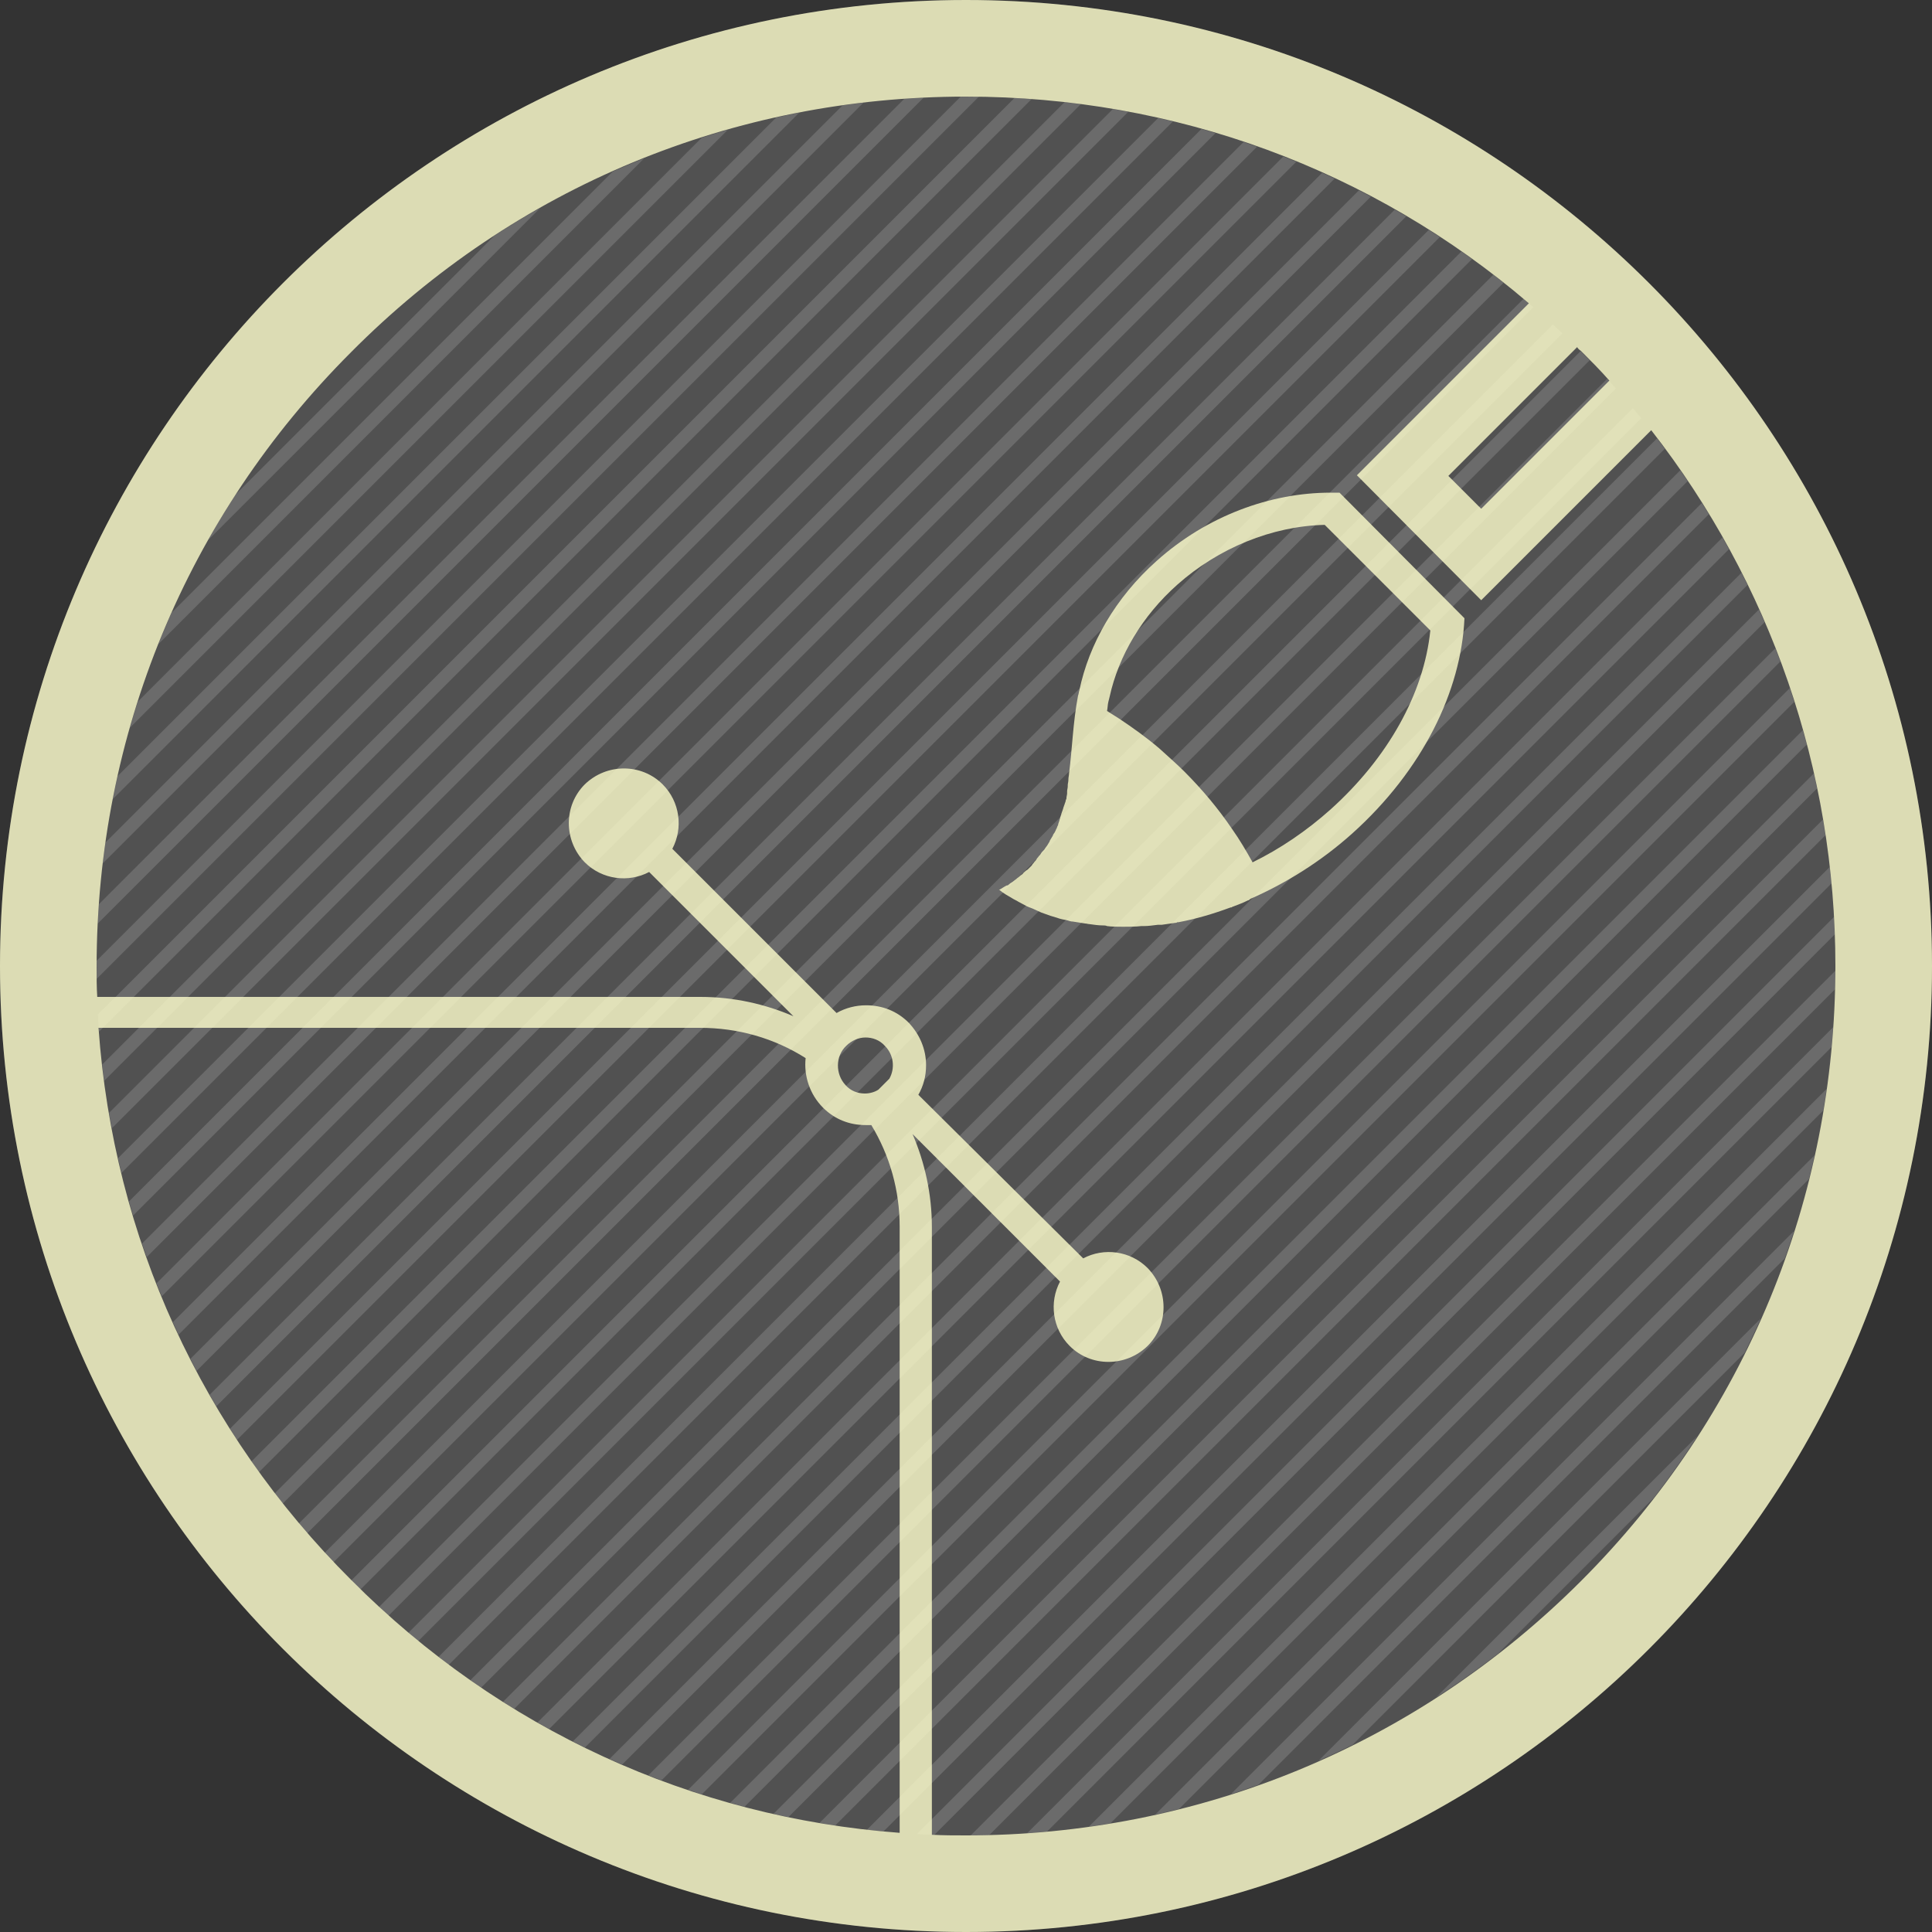 <?xml version="1.0" encoding="utf-8"?>
<!-- Generator: Adobe Illustrator 19.1.0, SVG Export Plug-In . SVG Version: 6.00 Build 0)  -->
<!DOCTYPE svg PUBLIC "-//W3C//DTD SVG 1.1//EN" "http://www.w3.org/Graphics/SVG/1.1/DTD/svg11.dtd">
<svg version="1.1" id="レイヤー_1" xmlns="http://www.w3.org/2000/svg" xmlns:xlink="http://www.w3.org/1999/xlink" x="0px"
	 y="0px" viewBox="0 0 300 300" style="enable-background:new 0 0 300 300;" xml:space="preserve">
<rect x="0" y="0" width="300" height="300" fill="#333333" stroke="none"/>
<style type="text/css">
	.st0{fill:#FFFFFF;fill-opacity:0.15;}
	.st1{opacity:0.15;}
	.st2{clip-path:url(#SVGID_2_);}
	.st3{fill:#FFFFFF;}
	.st4{opacity:0.8;}
	.st5{fill:#FFFFCD;}
	.st6{display:none;}
	.st7{display:inline;fill:#FFFFCD;}
</style>
<circle id="背景" class="st0" cx="150" cy="150" r="150"/>
<g id="ストライプ" class="st1">
	<defs>
		<circle id="SVGID_1_" class="st1" cx="150" cy="150" r="135"/>
	</defs>
	<clipPath id="SVGID_2_">
		<use xlink:href="#SVGID_1_"  style="overflow:visible;"/>
	</clipPath>
	<g class="st2">
		
			<rect x="43.6" y="-105.4" transform="matrix(0.707 0.707 -0.707 0.707 44.641 -18.491)" class="st3" width="2" height="300"/>
		
			<rect x="47.9" y="-101.1" transform="matrix(0.707 0.707 -0.707 0.707 48.884 -20.248)" class="st3" width="2" height="300"/>
		
			<rect x="52.1" y="-96.9" transform="matrix(0.707 0.707 -0.707 0.707 53.126 -22.006)" class="st3" width="2" height="300"/>
		<rect x="56.4" y="-92.6" transform="matrix(0.707 0.707 -0.707 0.707 57.369 -23.763)" class="st3" width="2" height="300"/>
		
			<rect x="60.6" y="-88.4" transform="matrix(0.707 0.707 -0.707 0.707 61.612 -25.52)" class="st3" width="2" height="300"/>
		
			<rect x="64.9" y="-84.1" transform="matrix(0.707 0.707 -0.707 0.707 65.854 -27.278)" class="st3" width="2" height="300"/>
		
			<rect x="69.1" y="-79.9" transform="matrix(0.707 0.707 -0.707 0.707 70.097 -29.035)" class="st3" width="2" height="300"/>
		
			<rect x="73.3" y="-75.7" transform="matrix(0.707 0.707 -0.707 0.707 74.34 -30.793)" class="st3" width="2" height="300"/>
		
			<rect x="77.6" y="-71.4" transform="matrix(0.707 0.707 -0.707 0.707 78.582 -32.55)" class="st3" width="2" height="300"/>
		
			<rect x="81.8" y="-67.2" transform="matrix(0.707 0.707 -0.707 0.707 82.825 -34.307)" class="st3" width="2" height="300"/>
		
			<rect x="86.1" y="-62.9" transform="matrix(0.707 0.707 -0.707 0.707 87.067 -36.065)" class="st3" width="2" height="300"/>
		
			<rect x="90.3" y="-58.7" transform="matrix(0.707 0.707 -0.707 0.707 91.31 -37.822)" class="st3" width="2" height="300"/>
		
			<rect x="94.6" y="-54.4" transform="matrix(0.707 0.707 -0.707 0.707 95.553 -39.579)" class="st3" width="2" height="300"/>
		
			<rect x="98.8" y="-50.2" transform="matrix(0.707 0.707 -0.707 0.707 99.795 -41.337)" class="st3" width="2" height="300"/>
		<rect x="103" y="-46" transform="matrix(0.707 0.707 -0.707 0.707 104.038 -43.094)" class="st3" width="2" height="300"/>
		
			<rect x="107.3" y="-41.7" transform="matrix(0.707 0.707 -0.707 0.707 108.281 -44.851)" class="st3" width="2" height="300"/>
		
			<rect x="111.5" y="-37.5" transform="matrix(0.707 0.707 -0.707 0.707 112.523 -46.609)" class="st3" width="2" height="300"/>
		
			<rect x="115.8" y="-33.2" transform="matrix(0.707 0.707 -0.707 0.707 116.766 -48.366)" class="st3" width="2" height="300"/>
		<rect x="120" y="-29" transform="matrix(0.707 0.707 -0.707 0.707 121.009 -50.123)" class="st3" width="2" height="300"/>
		
			<rect x="124.3" y="-24.7" transform="matrix(0.707 0.707 -0.707 0.707 125.251 -51.881)" class="st3" width="2" height="300"/>
		
			<rect x="128.5" y="-20.5" transform="matrix(0.707 0.707 -0.707 0.707 129.494 -53.638)" class="st3" width="2" height="300"/>
		
			<rect x="132.7" y="-16.3" transform="matrix(0.707 0.707 -0.707 0.707 133.737 -55.395)" class="st3" width="2" height="300"/>
		<rect x="137" y="-12" transform="matrix(0.707 0.707 -0.707 0.707 137.979 -57.153)" class="st3" width="2" height="300"/>
		
			<rect x="141.2" y="-7.8" transform="matrix(0.707 0.707 -0.707 0.707 142.222 -58.91)" class="st3" width="2" height="300"/>
		
			<rect x="145.5" y="-3.5" transform="matrix(0.707 0.707 -0.707 0.707 146.464 -60.668)" class="st3" width="2" height="300"/>
		
			<rect x="149.7" y="0.7" transform="matrix(0.707 0.707 -0.707 0.707 150.707 -62.425)" class="st3" width="2" height="300"/>
		
			<rect x="153.9" y="4.9" transform="matrix(0.707 0.707 -0.707 0.707 154.95 -64.182)" class="st3" width="2" height="300"/>
		
			<rect x="158.2" y="9.2" transform="matrix(0.707 0.707 -0.707 0.707 159.192 -65.94)" class="st3" width="2" height="300"/>
		<rect x="162.4" y="13.4" transform="matrix(0.707 0.707 -0.707 0.707 163.435 -67.697)" class="st3" width="2" height="300"/>
		
			<rect x="166.7" y="17.7" transform="matrix(0.707 0.707 -0.707 0.707 167.678 -69.454)" class="st3" width="2" height="300"/>
		
			<rect x="170.9" y="21.9" transform="matrix(0.707 0.707 -0.707 0.707 171.92 -71.212)" class="st3" width="2" height="300"/>
		
			<rect x="175.2" y="26.2" transform="matrix(0.707 0.707 -0.707 0.707 176.163 -72.969)" class="st3" width="2" height="300"/>
		
			<rect x="179.4" y="30.4" transform="matrix(0.707 0.707 -0.707 0.707 180.406 -74.726)" class="st3" width="2" height="300"/>
		
			<rect x="183.6" y="34.6" transform="matrix(0.707 0.707 -0.707 0.707 184.648 -76.484)" class="st3" width="2" height="300"/>
		
			<rect x="187.9" y="38.9" transform="matrix(0.707 0.707 -0.707 0.707 188.891 -78.241)" class="st3" width="2" height="300"/>
		
			<rect x="192.1" y="43.1" transform="matrix(0.707 0.707 -0.707 0.707 193.133 -79.999)" class="st3" width="2" height="300"/>
		
			<rect x="196.4" y="47.4" transform="matrix(0.707 0.707 -0.707 0.707 197.376 -81.756)" class="st3" width="2" height="300"/>
		
			<rect x="200.6" y="51.6" transform="matrix(0.707 0.707 -0.707 0.707 201.619 -83.513)" class="st3" width="2" height="300"/>
		
			<rect x="204.9" y="55.9" transform="matrix(0.707 0.707 -0.707 0.707 205.861 -85.271)" class="st3" width="2" height="300"/>
		
			<rect x="209.1" y="60.1" transform="matrix(0.707 0.707 -0.707 0.707 210.104 -87.028)" class="st3" width="2" height="300"/>
		
			<rect x="213.3" y="64.3" transform="matrix(0.707 0.707 -0.707 0.707 214.347 -88.785)" class="st3" width="2" height="300"/>
		
			<rect x="217.6" y="68.6" transform="matrix(0.707 0.707 -0.707 0.707 218.589 -90.543)" class="st3" width="2" height="300"/>
		<rect x="221.8" y="72.8" transform="matrix(0.707 0.707 -0.707 0.707 222.832 -92.3)" class="st3" width="2" height="300"/>
		
			<rect x="226.1" y="77.1" transform="matrix(0.707 0.707 -0.707 0.707 227.075 -94.057)" class="st3" width="2" height="300"/>
		
			<rect x="230.3" y="81.3" transform="matrix(0.707 0.707 -0.707 0.707 231.317 -95.815)" class="st3" width="2" height="300"/>
		
			<rect x="234.6" y="85.6" transform="matrix(0.707 0.707 -0.707 0.707 235.56 -97.572)" class="st3" width="2" height="300"/>
		
			<rect x="238.8" y="89.8" transform="matrix(0.707 0.707 -0.707 0.707 239.803 -99.329)" class="st3" width="2" height="300"/>
		<rect x="243" y="94" transform="matrix(0.707 0.707 -0.707 0.707 244.045 -101.087)" class="st3" width="2" height="300"/>
		
			<rect x="247.3" y="98.3" transform="matrix(0.707 0.707 -0.707 0.707 248.288 -102.844)" class="st3" width="2" height="300"/>
		
			<rect x="251.5" y="102.5" transform="matrix(0.707 0.707 -0.707 0.707 252.53 -104.602)" class="st3" width="2" height="300"/>
		
			<rect x="255.8" y="106.8" transform="matrix(0.707 0.707 -0.707 0.707 256.773 -106.359)" class="st3" width="2" height="300"/>
	</g>
</g>
<g class="st4">
	<path class="st5" d="M150,0C67.2,0,0,67.2,0,150s67.2,150,150,150s150-67.2,150-150S232.8,0,150,0z M245.5,54.5
		c1.5,1.5,3,3,4.4,4.6L230,79l-5.1-5.1l20-20C245,54.1,245.2,54.3,245.5,54.5z M15.3,159.6h93.4c5.9,0,11.5,1.6,16.4,4.7
		c-0.3,2.7,0.6,5.6,2.7,7.7c1.8,1.8,4.1,2.7,6.6,2.7c0.3,0,0.6,0,0.9,0c2.9,4.8,4.4,10.2,4.4,15.8v94.1
		c-32.2-2.4-62.1-16.1-85.1-39.2C31.3,222.2,17.6,192.1,15.3,159.6z M131.4,162.4c0.8-0.8,1.9-1.3,3-1.3s2.2,0.4,3,1.3
		c1.4,1.4,1.6,3.5,0.7,5.1l-1.7,1.7c-0.6,0.4-1.4,0.6-2.1,0.6c-1.1,0-2.2-0.4-3-1.3C129.7,166.8,129.7,164,131.4,162.4z
		 M245.5,245.5C220,271,186.1,285,150,285c-1.8,0-3.5,0-5.3-0.1v-94.4c0-5.1-1.1-10-3-14.4l22.9,22.9c-1.7,3.2-1.2,7.3,1.5,10
		c3.3,3.3,8.7,3.3,12.1,0c3.3-3.3,3.3-8.7,0-12.1c-2.7-2.7-6.8-3.2-10-1.5L142.6,170c0.8-1.4,1.2-2.9,1.2-4.6c0-2.5-1-4.8-2.7-6.6
		c-1.8-1.8-4.1-2.7-6.6-2.7c-1.6,0-3.2,0.4-4.6,1.2l-25.5-25.5c1.7-3.2,1.2-7.3-1.5-10c-3.3-3.3-8.7-3.3-12.1,0
		c-3.3,3.3-3.3,8.7,0,12.1c2.7,2.7,6.8,3.2,10,1.5l22.4,22.4c-4.4-1.9-9.3-3-14.4-3H15.1c-0.1-1.5-0.1-3.1-0.1-4.6
		c0-36.1,14-70,39.5-95.5C80,29,113.9,15,150,15c32.4,0,63.1,11.3,87.4,32.1l-26.7,26.7L230,93.2l26.4-26.4
		C274.9,90.5,285,119.5,285,150C285,186.1,271,220,245.5,245.5z"/>
	<path class="st5" d="M206.6,76.5c-9.3,0-19.2,3.6-27,10.6c-6.4,5.7-10.5,12.9-12,20.1l0,0c-0.1,0.3-0.1,0.6-0.2,0.8h0c0,0,0,0,0,0
		c-0.8,4.2-0.9,8.3-1.4,12.1c0,0,0,0,0,0c0,0.3-0.1,0.6-0.1,0.9c0,0,0,0.1,0,0.1c0,0.3-0.1,0.6-0.1,0.8c0,0.1,0,0.1,0,0.2
		c0,0.3-0.1,0.5-0.1,0.8c0,0.1,0,0.2,0,0.3c0,0.2-0.1,0.5-0.1,0.7c0,0.1,0,0.2-0.1,0.3c0,0.2-0.1,0.4-0.2,0.7c0,0.1-0.1,0.2-0.1,0.3
		c-0.1,0.2-0.1,0.4-0.2,0.6c0,0.1-0.1,0.2-0.1,0.3c-0.1,0.2-0.1,0.4-0.2,0.6c0,0.1-0.1,0.2-0.1,0.4c-0.1,0.2-0.1,0.4-0.2,0.6
		c0,0.1-0.1,0.2-0.1,0.4c-0.1,0.2-0.2,0.4-0.2,0.5c-0.1,0.1-0.1,0.2-0.2,0.4c-0.1,0.2-0.2,0.4-0.3,0.5c-0.1,0.1-0.1,0.3-0.2,0.4
		c-0.1,0.2-0.2,0.3-0.3,0.5c-0.1,0.1-0.1,0.3-0.2,0.4c-0.1,0.2-0.2,0.3-0.3,0.5c-0.1,0.1-0.2,0.3-0.3,0.4c-0.1,0.2-0.2,0.3-0.4,0.5
		c-0.1,0.1-0.2,0.2-0.3,0.4c-0.1,0.2-0.3,0.3-0.4,0.5c-0.1,0.1-0.2,0.2-0.3,0.4c-0.1,0.2-0.3,0.3-0.4,0.5c-0.1,0.1-0.2,0.2-0.3,0.4
		c-0.2,0.2-0.3,0.3-0.5,0.5c-0.1,0.1-0.2,0.2-0.4,0.3c-0.2,0.2-0.4,0.3-0.5,0.5c-0.1,0.1-0.3,0.2-0.4,0.3c-0.2,0.2-0.4,0.3-0.6,0.5
		c-0.1,0.1-0.3,0.2-0.4,0.3c-0.2,0.2-0.5,0.3-0.7,0.5c-0.1,0.1-0.2,0.2-0.4,0.2c-0.4,0.2-0.8,0.5-1.2,0.7c0,0,0.1,0,0.1,0
		c0.6,0.5,1.3,0.9,2,1.3c0.3,0.2,0.6,0.3,0.9,0.5c0.4,0.2,0.9,0.5,1.3,0.7c0.4,0.2,0.8,0.3,1.2,0.5c0.4,0.2,0.7,0.3,1.1,0.5
		c0.5,0.2,0.9,0.3,1.4,0.5c0.3,0.1,0.7,0.2,1,0.3c0.5,0.2,1.1,0.3,1.6,0.4c0.3,0.1,0.6,0.2,0.9,0.2c0.6,0.1,1.2,0.2,1.9,0.3
		c0.2,0,0.5,0.1,0.7,0.1c0.7,0.1,1.4,0.2,2.1,0.2c0.2,0,0.4,0,0.6,0.1c0.7,0.1,1.5,0.1,2.2,0.1c0.2,0,0.3,0,0.4,0c0.1,0,0.1,0,0.2,0
		c0.8,0,1.7,0,2.5-0.1c0,0,0.1,0,0.1,0c0.1,0,0.2,0,0.3,0c0.7,0,1.4-0.1,2.2-0.2c0.1,0,0.2,0,0.3,0c0.1,0,0.2,0,0.3,0
		c0.7-0.1,1.4-0.2,2.1-0.3c0.1,0,0.2,0,0.3-0.1c0.1,0,0.1,0,0.2,0c2.7-0.5,5.4-1.3,8.1-2.3c0,0,0.1,0,0.1,0c0.1,0,0.1-0.1,0.2-0.1
		c0.8-0.3,1.6-0.6,2.4-1c0.1,0,0.1,0,0.2-0.1c0,0,0.1,0,0.1-0.1c5.5-2.4,11-5.8,15.9-10.2c10.9-9.8,16.9-22.1,17.4-33.4l-19.4-19.5
		C207.5,76.5,207,76.5,206.6,76.5z M206.6,125.7c-3.7,3.3-7.8,6.1-12.1,8.2c-1-1.8-2-3.5-3.2-5.2c-2.1-3.1-4.6-6.1-7.4-8.9
		c-1.3-1.3-2.6-2.4-3.9-3.6c-2-1.7-4.1-3.2-6.2-4.6c-0.6-0.4-1.3-0.8-1.9-1.2c0.1-0.5,0.1-1,0.2-1.4l0.2-0.8
		c1.4-6.4,5.1-12.6,10.5-17.4c6.4-5.7,14.7-9.1,22.9-9.3l16.4,16.4C221.1,107.7,215.5,117.7,206.6,125.7z"/>
</g>
<g class="st6">
	<path class="st7" d="M150,15c36.1,0,70,14,95.5,39.5S285,113.9,285,150s-14,70-39.5,95.5S186.1,285,150,285s-70-14-95.5-39.5
		S15,186.1,15,150s14-70,39.5-95.5S113.9,15,150,15 M150,0C67.2,0,0,67.2,0,150s67.2,150,150,150s150-67.2,150-150S232.8,0,150,0
		L150,0z"/>
</g>
</svg>
